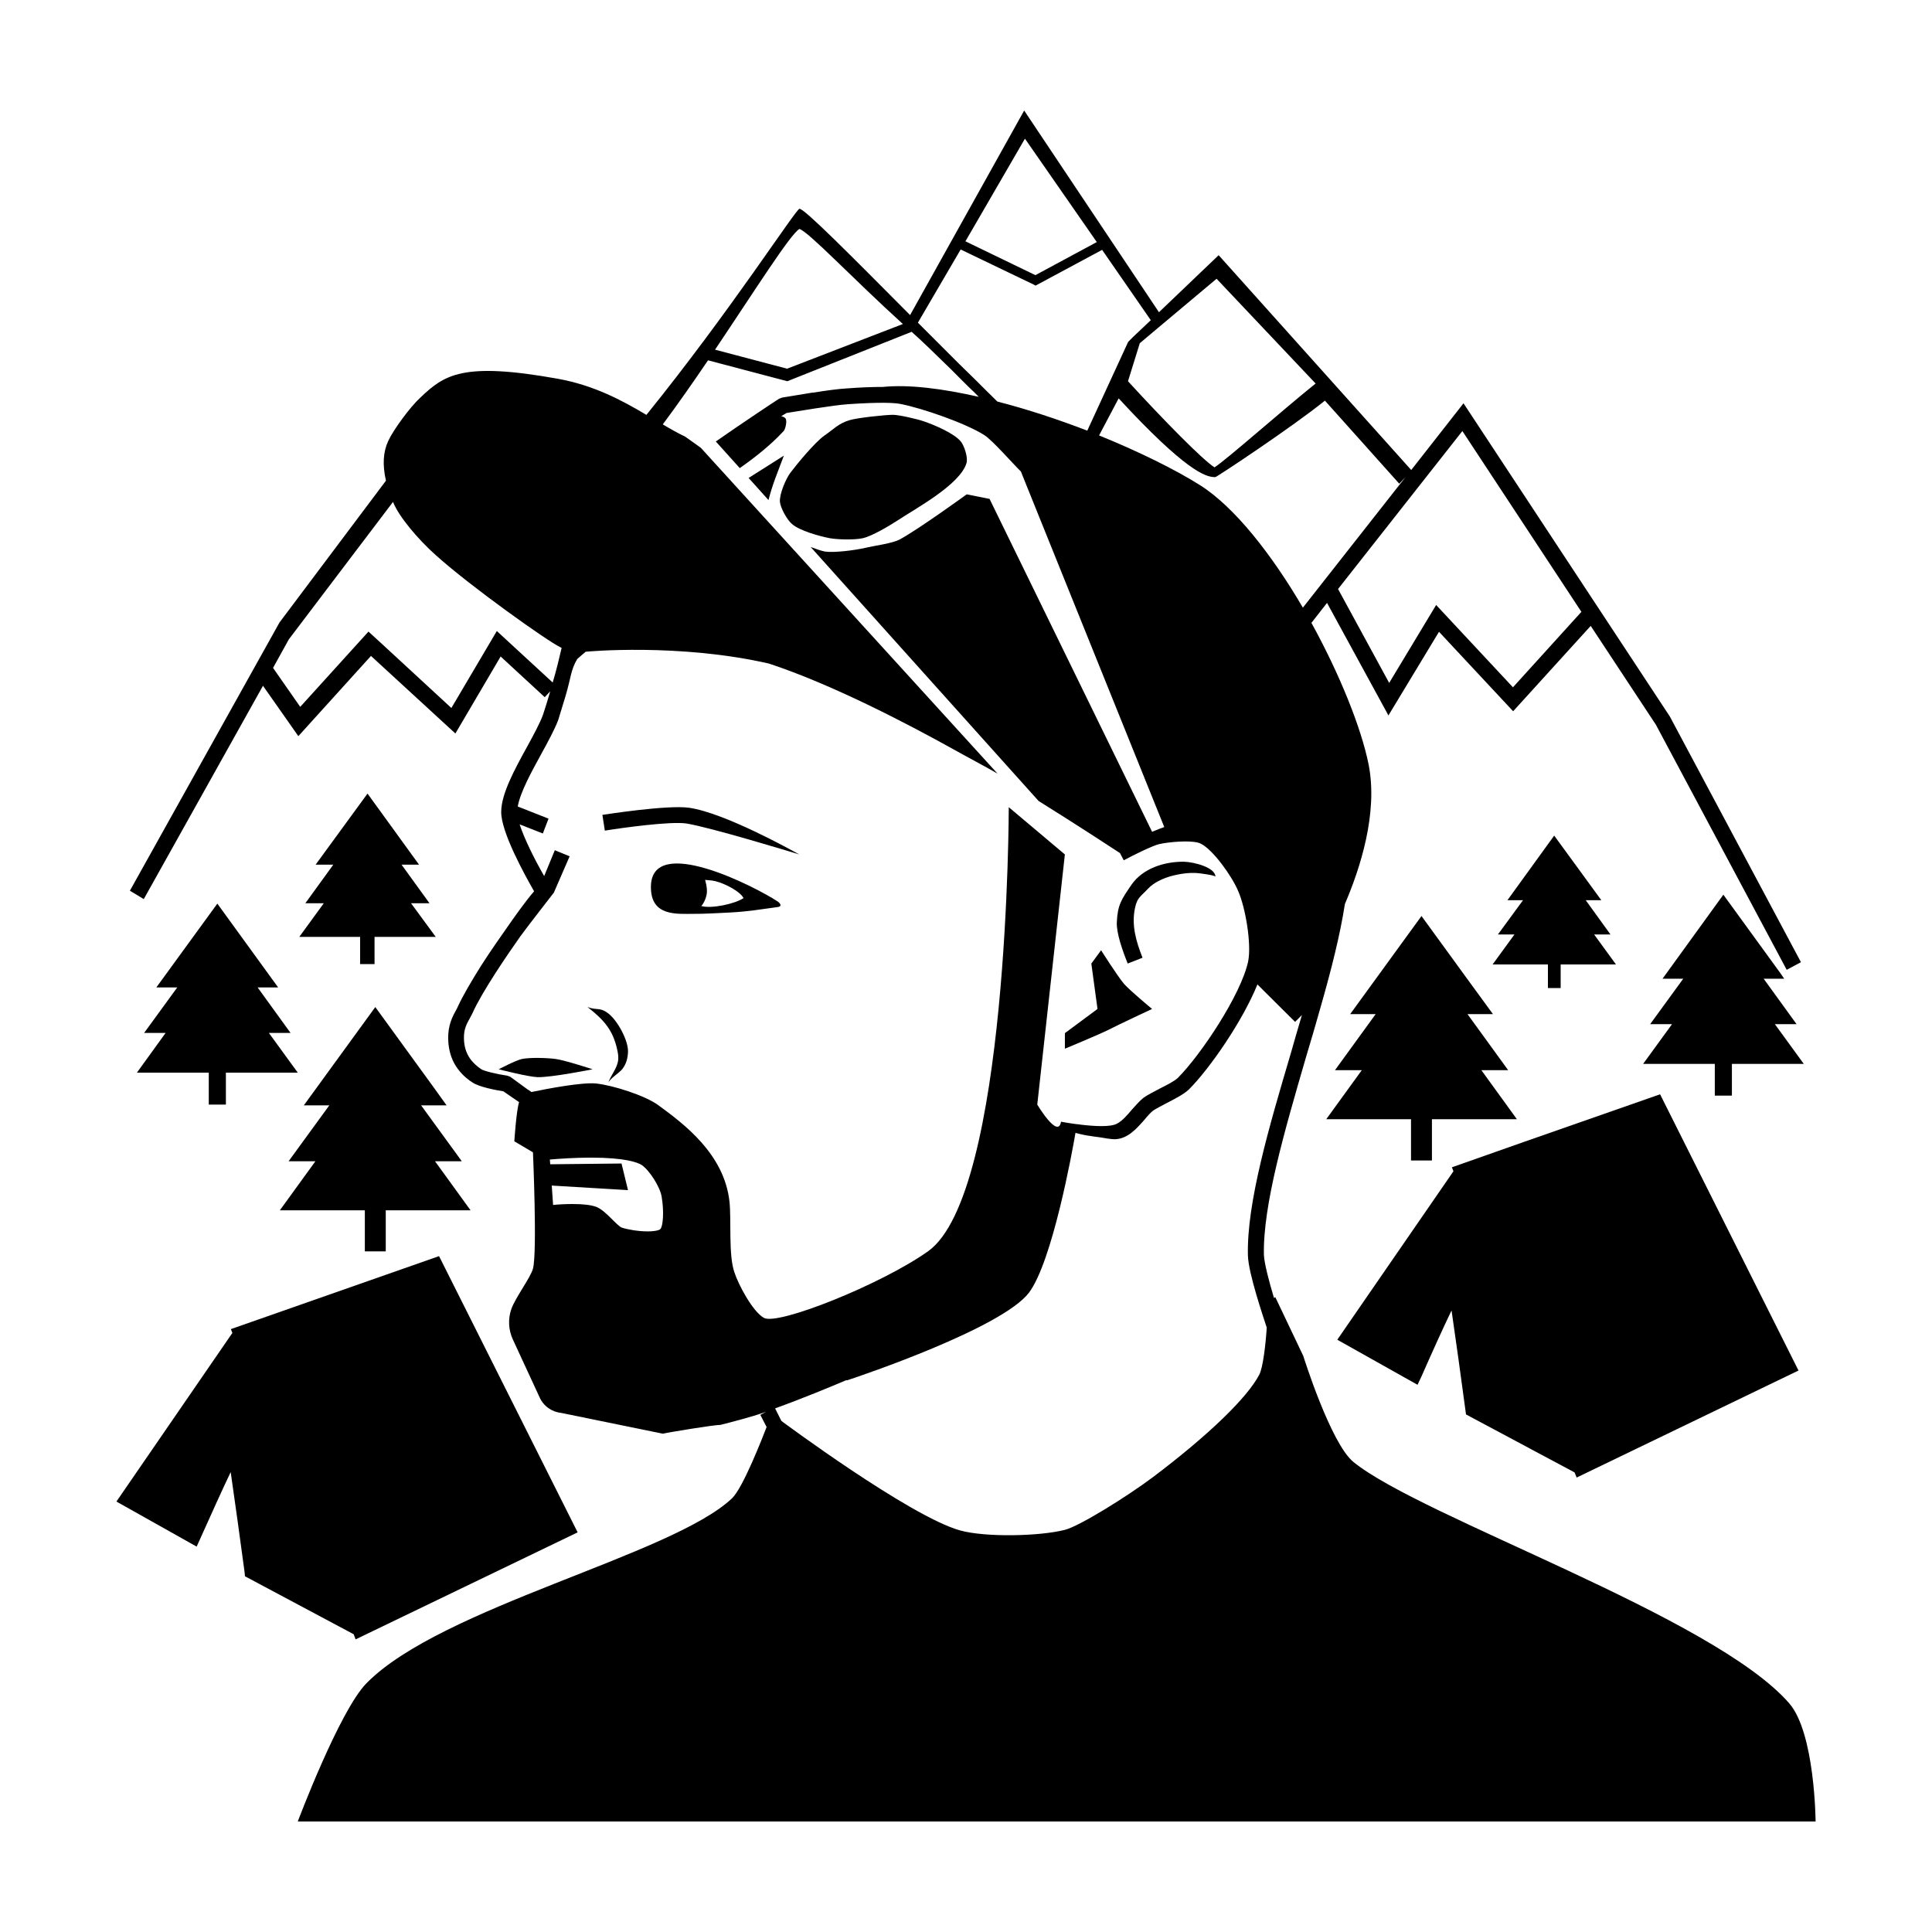 <?xml version="1.0" encoding="UTF-8"?>
<!-- The Best Svg Icon site in the world: iconSvg.co, Visit us! https://iconsvg.co -->
<svg fill="#000000" width="800px" height="800px" version="1.1" viewBox="144 144 512 512" xmlns="http://www.w3.org/2000/svg">
 <g>
  <path d="m446.78 397.81c-1.688-4.273-2.984-8.645-1.984-13.215 0.594-2.781 1.441-2.934 3.426-5.066 1.543-1.637 3.777-2.637 5.863-3.281 2.332-0.645 5.019-1.094 7.5-0.848 0.449 0.051 4.519 0.543 4.519 0.941 0-2.383-5.414-3.875-8.348-3.977-5.168-0.051-10.883 1.738-13.91 6.109-2.637 3.875-3.68 5.316-3.875 9.934-0.152 2.781 1.492 7.5 2.883 10.934z"/>
  <path d="m449.31 411.38s-5.762-4.769-7.402-6.609c-1.738-2.035-6.109-8.941-6.109-8.941l-2.586 3.527 1.637 12.027-8.645 6.41v4.125s8.992-3.727 11.578-5.019c2.582-1.344 11.527-5.519 11.527-5.519z"/>
  <path d="m372.7 286.62c2.484-0.594 6.906-3.231 9.043-4.621 4.969-3.281 16.645-9.543 18.383-15.254 0.449-1.441-0.551-4.519-1.441-5.664-1.738-2.238-7.203-4.519-9.84-5.414-1.688-0.594-6.359-1.688-8.148-1.738-2.086 0-9.586 0.797-11.629 1.441-2.934 0.898-4.074 2.332-6.609 4.074-2.484 1.738-7.203 7.453-9.043 9.891-1.195 1.637-2.883 5.613-2.731 7.652 0.152 1.637 1.891 4.769 3.18 5.863 1.984 1.789 7.402 3.281 10.035 3.777 2.141 0.391 6.668 0.488 8.801-0.008z"/>
  <path d="m342.39 270.66 5.266 5.863c0.449-1.789 1.145-3.977 1.84-5.863l2.238-5.914z"/>
  <path d="m350.09 382.9c-5.762-3.824-33.539-18.137-33.59-3.875-0.051 7.898 6.856 7.152 11.477 7.152 1.984 0.051 7.356-0.246 9.391-0.348 5.367-0.297 7.356-0.746 12.672-1.441 1.293-0.141 0.793-0.988 0.051-1.488zm-20.273 1.195c0.152 0 1.246-1.492 1.492-3.332 0.195-1.543-0.449-3.527-0.449-3.578 1.543 0.152 2.035 0.051 3.926 0.695 1.84 0.645 5.367 2.383 6.262 4.125-2.285 1.547-8.598 2.887-11.23 2.09z"/>
  <path d="m325.95 362.24c6.359 1.043 27.277 7.402 29.859 8.195-2.332-1.289-19.824-11.027-29.215-12.375-5.812-0.797-22.258 1.789-22.953 1.891l0.645 4.172c4.566-0.738 17.387-2.527 21.664-1.883z"/>
  <path d="m305.07 412.47c-2.137-1.594-2.832-0.645-5.367-1.594 4.172 3.281 6.707 5.961 7.848 11.23 0.195 0.848 0.348 1.738 0.297 2.586-0.152 2.336-1.988 4.172-2.684 6.359 0.449-1.289 2.984-2.684 3.824-3.824 0.992-1.34 1.34-2.731 1.441-4.375 0.152-3.027-2.777-8.496-5.359-10.383z"/>
  <path d="m282.32 424.64c-1.637 0.348-6.16 2.731-6.16 2.731s7.703 1.984 10.281 2.086c3.68 0.102 14.605-2.086 14.605-2.086s-7.254-2.383-9.789-2.731c-2.184-0.297-6.754-0.445-8.938 0z"/>
  <path d="m614.36 415.41h5.746l-8.719-12.039h5.441l-0.855-1.262-15.266-21.008-16.121 22.27h5.492l-8.766 12.039h5.793l-7.66 10.531h18.996v8.414h4.531v-8.414h19.047z"/>
  <path d="m570.79 391.64-6.551-9.07h4.133l-12.496-17.129-12.395 17.129h4.133l-6.648 9.07h4.383l-5.797 7.957h14.664v6.25h3.375v-6.25h14.66l-5.793-7.957z"/>
  <path d="m543.68 427.61-10.781-14.859h6.75l-6.297-8.617-12.645-17.379-18.895 25.996h6.75l-10.781 14.859h7.106l-9.422 13h22.469v10.934h5.543v-10.934h22.52l-9.418-13z"/>
  <path d="m239.43 392.29v7.207h3.828v-7.207h16.223l-6.551-8.918h4.891l-7.406-10.227h4.633l-13.652-18.84-13.754 18.84h4.684l-7.406 10.227h4.887l-6.496 8.918z"/>
  <path d="m266.38 451.74-10.781-14.809h6.75l-3.477-4.84-15.414-21.211-18.945 26.051h6.754l-10.785 14.809h7.106l-9.422 13h22.52v10.883h5.543v-10.883h22.469l-9.418-13z"/>
  <path d="m215.25 417.73h5.742l-8.715-12.043h5.441l-16.121-22.219-16.172 22.219h5.543l-8.77 12.043h5.695l-7.609 10.527h19.043v8.465h4.535v-8.465h19.047z"/>
  <path d="m583.94 434-35.871 12.543-19.297 6.801 0.402 1.059-30.781 44.637 21.262 11.941 1.008-2.117c2.769-6.297 5.844-13.098 8.012-17.582 1.008 6.902 2.621 18.438 3.68 26.449l0.152 1.109 28.766 15.367 0.555 1.359 58.793-28.363z"/>
  <path d="m205.18 496.23 0.402 1.008-30.73 44.688 21.262 11.941 0.957-2.117c2.82-6.297 5.894-13.098 8.062-17.633 1.008 6.953 2.621 18.539 3.68 26.5l0.102 1.109 28.816 15.367 0.504 1.359 58.844-28.363-36.727-73.203z"/>
  <path d="m618.15 595.38c-20.051-23.023-97.418-49.273-115.47-63.934-6.035-4.902-13.301-28.113-13.301-28.113l-7.406-15.566-0.352 0.203c-1.309-4.332-2.57-9.168-2.672-11.387-0.301-13.199 5.543-33.102 11.133-52.348 1.359-4.535 2.719-9.117 3.981-13.652 2.719-9.523 5.09-18.844 6.348-27.004 4.031-9.422 8.816-24.031 6.297-36.93-1.965-9.824-7.707-24.031-15.164-37.586l4.133-5.289 16.273 29.824 13.402-22.168 19.648 21.059 20.555-22.621 17.281 26.199 34.66 64.941 3.777-2.016-34.762-65.141-54.664-82.977-13.855 17.684-51.035-56.93-15.82 15.113-35.719-53.453-30.23 54.211c-16.07-16.172-28.113-28.312-29.32-28.164-0.957 0.051-18.137 26.852-40.559 54.613-6.5-3.879-13.957-7.859-23.477-9.574-25.242-4.535-30.078-1.059-36.426 4.988-2.621 2.367-7.152 8.516-8.516 11.488-1.359 2.922-1.562 6.348-0.605 10.531l-28.215 37.586-39.645 71.082 3.68 2.215 31.59-56.527 9.371 13.352 19.246-21.262 22.371 20.555 11.992-20.402 11.688 10.781 1.461-1.562c-0.707 2.418-1.359 4.535-1.914 6.195-0.805 2.215-2.469 5.289-4.231 8.516-3.324 6.047-6.801 12.395-6.852 17.18-0.102 5.391 6.348 16.977 8.715 21.109-2.367 2.719-5.644 7.406-7.152 9.574-1.664 2.367-4.332 6.144-6.852 10.078-2.469 3.93-4.887 8.012-6.195 10.883-0.152 0.352-0.352 0.754-0.555 1.109-0.906 1.613-2.066 3.879-2.016 7.356 0.051 3.68 1.211 6.297 2.621 8.16s2.973 2.973 3.777 3.477c1.715 1.211 6.246 2.066 8.211 2.367l4.18 2.871c-0.754 2.418-1.258 10.379-1.258 10.379l4.938 2.922s1.16 26.551 0 30.832c-0.605 2.316-4.684 7.707-5.742 10.73-0.906 2.621-0.754 5.492 0.402 8.012l7.106 15.367c1.059 2.367 3.273 3.879 5.793 4.133l26.852 5.492c1.16-0.301 14.008-2.418 15.215-2.316 2.769-0.707 8.16-2.066 12.141-3.477l-1.512 0.805 1.664 3.223c-1.109 2.871-6.266 16.141-9.168 18.895-15.957 15.113-77.082 28.816-96.883 49.02-7.164 7.305-18.195 36.625-18.195 36.625h402.24s-0.152-23.477-7.004-31.336zm-86.605-337.15 31.539 47.914-18.137 20-20.355-21.816-12.445 20.656-13.551-24.887zm-16.727 13.957 1.664-1.762-27.207 34.613c-8.16-13.957-18.035-26.652-27.305-32.496-6.648-4.18-16.172-8.867-26.703-13.148l5.188-9.824c17.836 19.348 23.074 20.758 25.242 20.859h0.152 0.25c0.352 0 20.555-13.402 29.02-20.254zm-48.414-54.312 26.25 27.762c-9.32 7.508-23.629 20.203-26.801 22.219-3.176-2.016-13.602-12.645-22.922-22.824l3.125-10.078 4.734-3.981zm-50.785-37.129 19.043 27.406-16.273 8.766c-2.871-1.41-15.113-7.305-18.539-8.969zm-17.031 29.371c2.672 1.258 13.352 6.449 19.297 9.27l0.555 0.301 17.633-9.473 12.898 18.641-4.586 4.332-1.41 1.41-10.832 23.527c-7.758-2.973-15.922-5.691-23.832-7.707-1.914-1.914-3.879-3.777-5.742-5.691-1.512-1.461-2.973-2.922-4.434-4.332-3.727-3.727-7.406-7.406-10.883-10.883zm-42.723-5.441c2.621 0.906 13.855 12.898 27.406 25.191l-30.684 11.84-19.094-5.039c10.332-15.367 20.055-30.785 22.371-31.992zm-80.203 106.55-12.043 20.402-18.391-16.977-3.578-3.273-18.086 19.949-7.203-10.328 4.18-7.559 27.609-36.426c1.562 3.93 6.648 9.926 11.336 14.105 9.219 8.312 29.727 22.871 32.898 24.336l0.453 0.25c-0.555 2.418-1.461 6.195-2.367 9.168zm43.324 158.5c-0.051 0.102-0.805 0.605-3.375 0.605-2.469 0-5.34-0.504-6.852-1.008-0.555-0.203-1.762-1.41-2.621-2.266-1.41-1.41-2.769-2.719-4.231-3.273-1.359-0.453-3.324-0.707-6.144-0.707-1.863 0-3.777 0.102-5.188 0.25l-0.352-5.141 20.203 1.211-1.715-7.055-18.895 0.203-0.102-1.258c2.367-0.203 6.551-0.504 10.883-0.504 9.07 0 12.293 1.258 13.402 1.914 2.066 1.359 4.938 5.844 5.34 8.414 0.703 4.078 0.352 7.957-0.355 8.613zm27.461 23.527c-2.973-1.664-6.75-8.766-7.809-12.043-1.613-4.484-0.805-13.957-1.309-18.691-1.359-12.848-12.395-20.859-18.742-25.543-3.578-2.672-12.242-5.391-16.676-5.844-3.68-0.352-12.746 1.359-17.078 2.266l-0.855-0.605h-0.051l-4.684-3.426-0.805-0.301c-2.719-0.402-6.144-1.211-6.902-1.715-2.066-1.41-4.535-3.68-4.586-8.211-0.051-2.418 0.754-3.879 1.562-5.289 0.25-0.504 0.504-0.957 0.707-1.359 2.469-5.594 9.371-15.668 12.645-20.305 2.117-2.922 8.867-11.539 8.918-11.637l4.18-9.621-3.93-1.613-2.82 6.852c-2.519-4.383-5.238-9.824-6.5-13.703l6.144 2.418 1.512-3.93-8.16-3.223c0.656-3.727 3.578-9.07 6.144-13.754 1.863-3.375 3.629-6.648 4.586-9.168 0.504-1.664 1.211-3.981 1.965-6.449 1.461-4.938 1.309-6.699 3.074-9.723l2.215-1.914c0.25-0.051 24.738-2.316 48.566 3.125 16.426 5.391 36.324 15.719 48.82 22.672 2.672 1.512 9.219 4.988 11.789 6.5l-78.648-86.359c-0.25-0.152-3.981-2.871-4.18-2.973-1.914-0.906-3.879-2.016-5.894-3.223 3.727-4.988 7.859-10.883 11.992-16.977l21.008 5.543 32.949-13.098c2.57 2.266 6.398 5.996 10.73 10.227 1.41 1.461 2.922 2.922 4.434 4.434 0.855 0.805 1.762 1.664 2.621 2.57-9.574-2.168-18.488-3.324-25.441-2.621-2.621 0-5.793 0.102-9.672 0.402-1.914 0.102-5.391 0.555-8.766 1.109h-0.203-0.051c-4.031 0.656-7.707 1.258-7.961 1.309l-0.805 0.301c-0.453 0.25-10.531 6.953-16.777 11.336l6.348 7.055c4.082-2.871 8.062-5.996 11.586-9.773 0.504-0.453 1.059-2.871 0.504-3.426-0.25-0.301-0.656-0.453-1.109-0.555 0.605-0.352 1.109-0.656 1.41-0.855 2.215-0.352 12.496-2.066 16.121-2.316 8.766-0.605 12.594-0.402 14.207-0.051 5.844 1.16 17.129 5.09 22.066 8.211 2.215 1.41 7.457 7.457 9.723 9.672l1.211 3.023 36.777 91.191c-0.051 0-0.555 0.203-1.109 0.402-0.906 0.352-2.016 0.805-2.117 0.855l-43.074-88.219-6.047-1.211c-0.152 0.102-12.695 9.219-17.734 11.941-1.914 1.059-6.699 1.664-9.02 2.215-3.023 0.707-8.465 1.359-10.832 1.008-1.008-0.203-2.316-0.656-3.777-1.211l51.941 57.887 8.465 9.422c11.539 7.203 20.152 12.898 21.562 13.805l1.008 1.914c2.719-1.461 7.656-3.879 9.371-4.281 0.301-0.051 0.656-0.152 1.008-0.203 3.324-0.555 8.262-0.805 9.977 0.051 3.273 1.562 8.312 8.664 9.926 12.496 1.965 4.383 3.629 14.156 2.672 18.793-1.914 8.816-12.543 24.738-18.641 30.832-0.906 0.855-2.973 1.914-4.887 2.871-1.562 0.855-3.125 1.613-4.18 2.367-0.957 0.754-2.016 1.965-3.074 3.125-1.109 1.309-2.519 3.023-4.031 3.777-1.715 0.906-5.945 0.656-9.422 0.25-0.402-0.051-0.707-0.102-1.059-0.152h-0.203c-2.316-0.297-4.082-0.648-4.082-0.648-0.785 4.711-6.297-4.535-6.297-4.535l7.316-66.293-14.871-12.523s0 102.55-21.41 117.71c-12.418 8.789-39.754 19.699-43.48 17.633zm131.24 15.113c-3.176 6.047-13.402 15.973-28.164 27.105-6.852 5.141-19.496 13-23.328 13.957-6.699 1.715-21.059 2.016-27.762 0.152-13.352-3.727-47.359-29.02-47.359-29.02l-1.664-3.324c7.406-2.672 15.012-5.844 18.941-7.508l0.051 0.102c4.18-1.359 41.109-13.906 48.266-23.227 6.195-8.211 11.488-37.332 12.344-42.371 0.402 0.102 0.805 0.203 1.211 0.301 2.719 0.656 4.734 0.707 7.356 1.211 0.707 0.102 1.613 0.203 2.168 0.152 3.176-0.25 5.34-2.672 7.406-4.988 0.855-1.059 1.812-2.117 2.418-2.57 0.805-0.555 2.215-1.258 3.629-2.016 2.215-1.16 4.535-2.316 5.894-3.629 5.543-5.543 14.258-18.188 18.137-27.809l9.977 9.926 1.812-1.812c-1.008 3.324-1.965 6.75-2.922 10.078-5.793 19.547-11.738 39.75-11.387 53.605 0.102 4.734 4.133 16.473 4.988 19.145-0.25 4.027-0.957 10.625-2.012 12.539z"/>
 </g>
</svg>